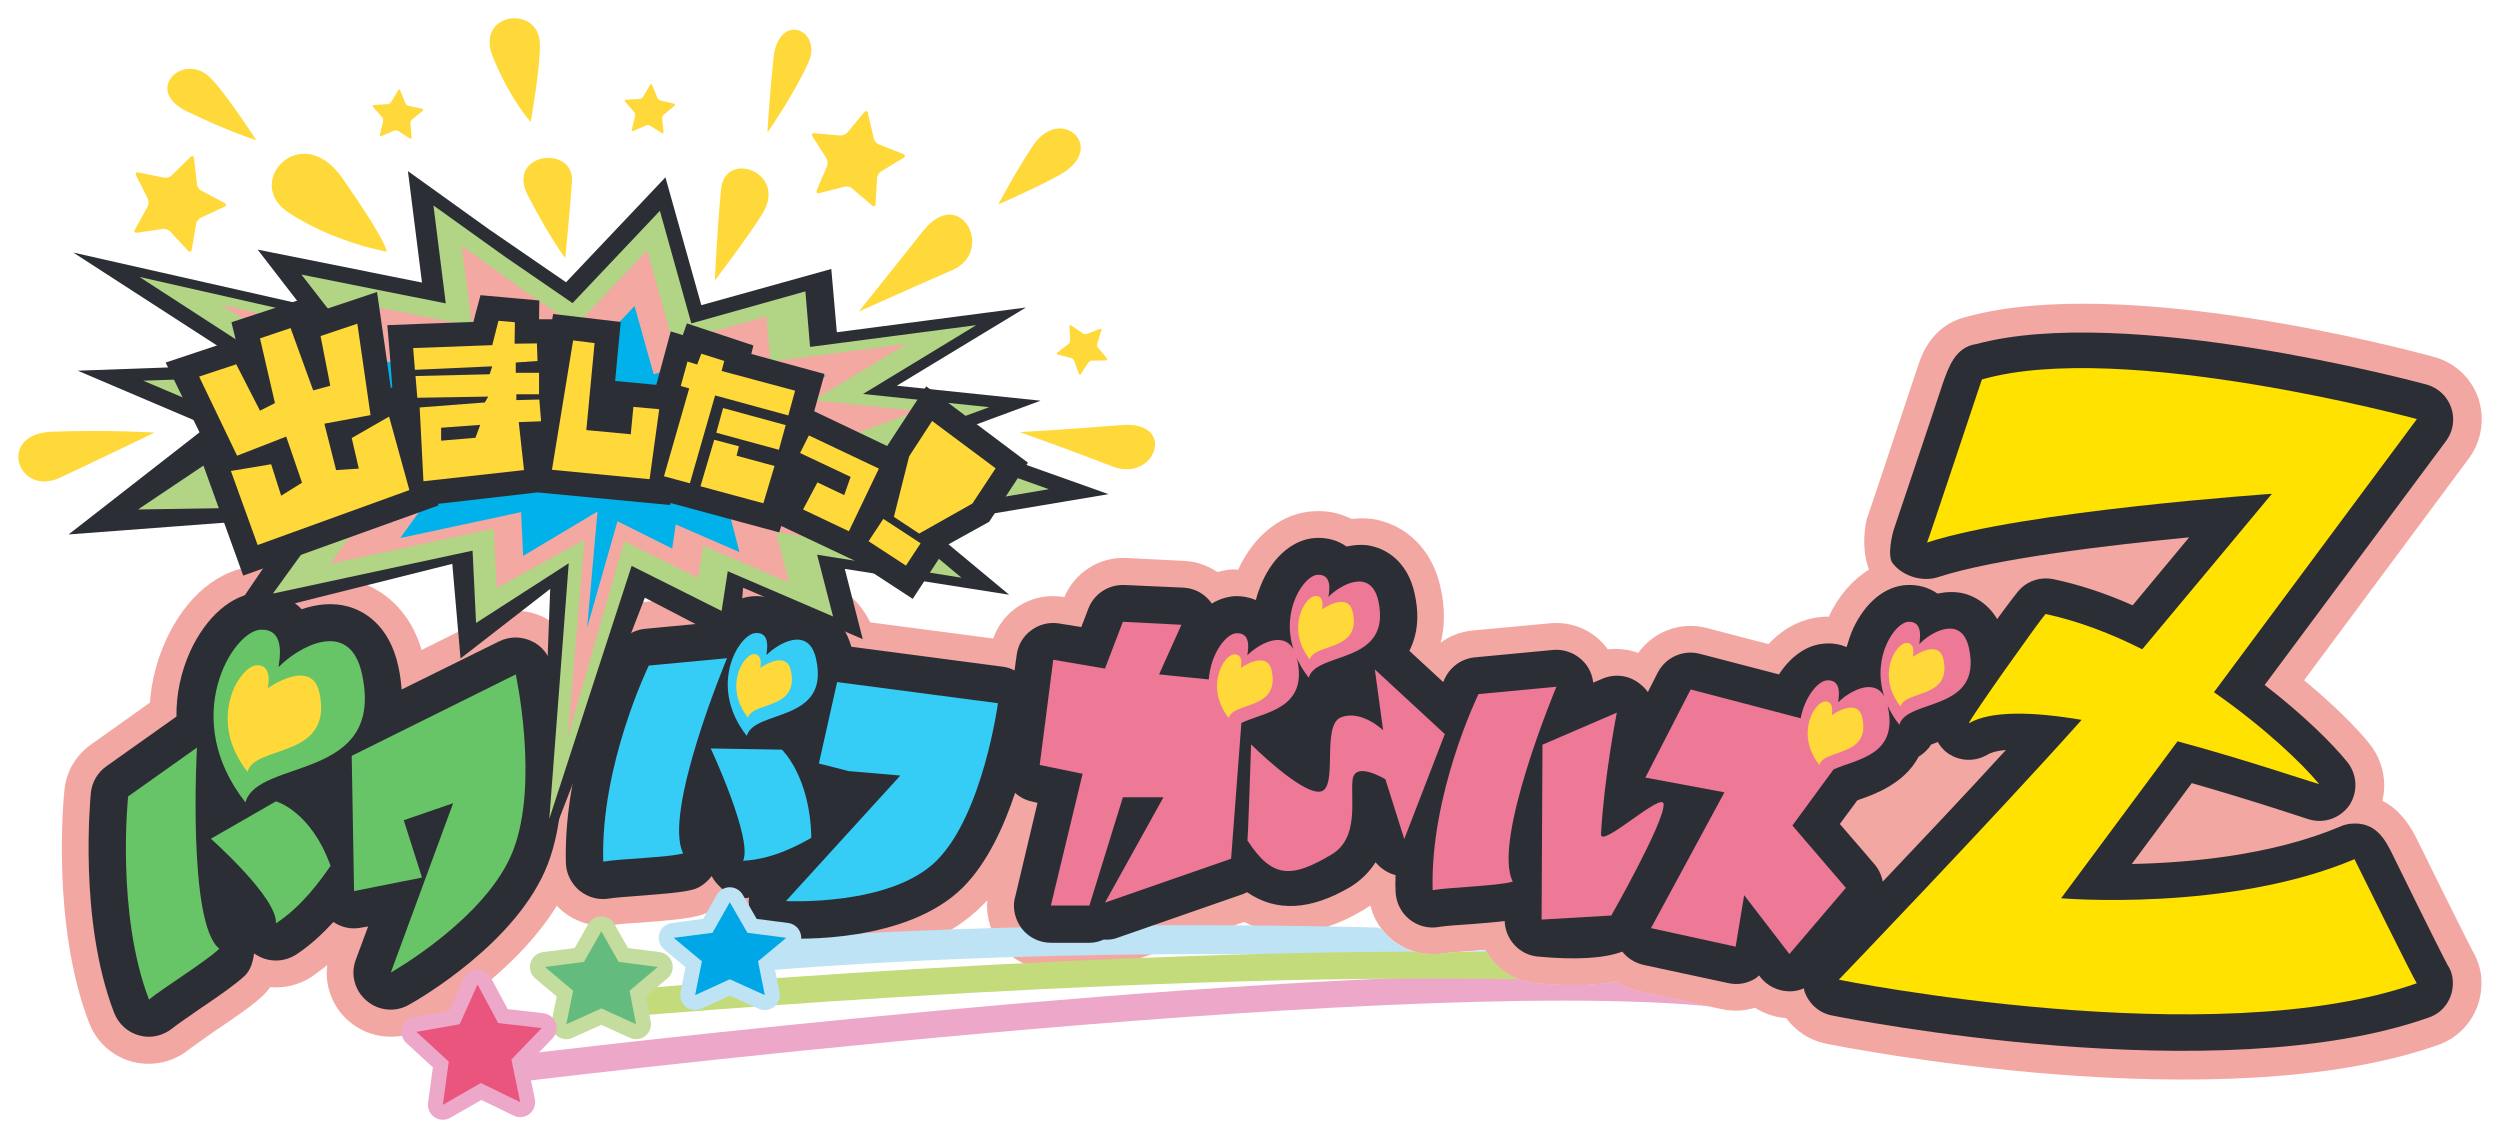 <?xml version="1.0" encoding="UTF-8"?>
<!DOCTYPE svg PUBLIC "-//W3C//DTD SVG 1.1//EN" "http://www.w3.org/Graphics/SVG/1.1/DTD/svg11.dtd">
<svg version="1.2" width="342.6mm" height="155.9mm" viewBox="0 0 34260 15590" preserveAspectRatio="xMidYMid" fill-rule="evenodd" clip-path="url(#presentation_clip_path)" stroke-width="28.222" stroke-linejoin="round" xmlns="http://www.w3.org/2000/svg" xmlns:ooo="http://xml.openoffice.org/svg/export" xmlns:xlink="http://www.w3.org/1999/xlink" xml:space="preserve">
 <defs class="ClipPathGroup">
  <clipPath id="presentation_clip_path" clipPathUnits="userSpaceOnUse">
   <rect x="0" y="0" width="34260" height="15590"/>
  </clipPath>
 </defs>
 <defs class="TextShapeIndex">
  <g ooo:slide="id1" ooo:id-list="id3 id4 id5 id6 id7 id8 id9 id10 id11 id12 id13 id14 id15 id16 id17 id18 id19 id20 id21 id22 id23 id24 id25 id26 id27 id28 id29 id30 id31 id32 id33 id34 id35 id36 id37 id38 id39 id40 id41 id42 id43 id44 id45 id46 id47 id48 id49 id50 id51 id52 id53 id54 id55 id56 id57 id58 id59 id60 id61 id62 id63 id64 id65 id66 id67 id68 id69 id70 id71 id72 id73 id74 id75 id76 id77 id78 id79 id80 id81 id82 id83 id84 id85 id86 id87 id88"/>
 </defs>
 <defs class="EmbeddedBulletChars">
  <g id="bullet-char-template(57356)" transform="scale(0,-0)">
   <path d="M 580,1141 L 1163,571 580,0 -4,571 580,1141 Z"/>
  </g>
  <g id="bullet-char-template(57354)" transform="scale(0,-0)">
   <path d="M 8,1128 L 1137,1128 1137,0 8,0 8,1128 Z"/>
  </g>
  <g id="bullet-char-template(10146)" transform="scale(0,-0)">
   <path d="M 174,0 L 602,739 174,1481 1456,739 174,0 Z M 1358,739 L 309,1346 659,739 1358,739 Z"/>
  </g>
  <g id="bullet-char-template(10132)" transform="scale(0,-0)">
   <path d="M 2015,739 L 1276,0 717,0 1260,543 174,543 174,936 1260,936 717,1481 1274,1481 2015,739 Z"/>
  </g>
  <g id="bullet-char-template(10007)" transform="scale(0,-0)">
   <path d="M 0,-2 C -7,14 -16,27 -25,37 L 356,567 C 262,823 215,952 215,954 215,979 228,992 255,992 264,992 276,990 289,987 310,991 331,999 354,1012 L 381,999 492,748 772,1049 836,1024 860,1049 C 881,1039 901,1025 922,1006 886,937 835,863 770,784 769,783 710,716 594,584 L 774,223 C 774,196 753,168 711,139 L 727,119 C 717,90 699,76 672,76 641,76 570,178 457,381 L 164,-76 C 142,-110 111,-127 72,-127 30,-127 9,-110 8,-76 1,-67 -2,-52 -2,-32 -2,-23 -1,-13 0,-2 Z"/>
  </g>
  <g id="bullet-char-template(10004)" transform="scale(0,-0)">
   <path d="M 285,-33 C 182,-33 111,30 74,156 52,228 41,333 41,471 41,549 55,616 82,672 116,743 169,778 240,778 293,778 328,747 346,684 L 369,508 C 377,444 397,411 428,410 L 1163,1116 C 1174,1127 1196,1133 1229,1133 1271,1133 1292,1118 1292,1087 L 1292,965 C 1292,929 1282,901 1262,881 L 442,47 C 390,-6 338,-33 285,-33 Z"/>
  </g>
  <g id="bullet-char-template(9679)" transform="scale(0,-0)">
   <path d="M 813,0 C 632,0 489,54 383,161 276,268 223,411 223,592 223,773 276,916 383,1023 489,1130 632,1184 813,1184 992,1184 1136,1130 1245,1023 1353,916 1407,772 1407,592 1407,412 1353,268 1245,161 1136,54 992,0 813,0 Z"/>
  </g>
  <g id="bullet-char-template(8226)" transform="scale(0,-0)">
   <path d="M 346,457 C 273,457 209,483 155,535 101,586 74,649 74,723 74,796 101,859 155,911 209,963 273,989 346,989 419,989 480,963 531,910 582,859 608,796 608,723 608,648 583,586 532,535 482,483 420,457 346,457 Z"/>
  </g>
  <g id="bullet-char-template(8211)" transform="scale(0,-0)">
   <path d="M -4,459 L 1135,459 1135,606 -4,606 -4,459 Z"/>
  </g>
 </defs>
 <defs class="TextEmbeddedBitmaps"/>
 <g>
  <g id="id2" class="Master_Slide">
   <g id="bg-id2" class="Background"/>
   <g id="bo-id2" class="BackgroundObjects"/>
  </g>
 </g>
 <g class="SlideGroup">
  <g>
   <g id="id1" class="Slide" clip-path="url(#presentation_clip_path)">
    <g class="Page">
     <g class="Group">
      <g class="com.sun.star.drawing.ClosedBezierShape">
       <g id="id3">
        <path fill="rgb(243,167,162)" stroke="none" d="M 33861,12992 C 33869,13004 33877,13017 33881,13025 33853,12972 33716,12706 33124,11506 33067,11393 32930,11115 32648,10974 32713,10708 32652,10418 32471,10192 32298,9975 31983,9661 31576,9322 32713,7791 33837,6277 33837,6277 33950,6123 34010,5934 34010,5749 34010,5648 33994,5551 33962,5455 33865,5177 33639,4967 33353,4891 32922,4770 29086,3767 26975,4335 26971,4335 26967,4335 26963,4339 26947,4343 26931,4343 26915,4347 26927,4347 26939,4343 26947,4343 26725,4395 26443,4548 26298,4975 L 26246,5128 26077,5636 C 25907,6148 25621,7006 25581,7115 25581,7115 25488,7481 25613,7807 25388,7944 25194,8166 25061,8452 25037,8452 25017,8448 24993,8452 24711,8468 24445,8601 24235,8827 L 23385,8605 C 23031,8513 22660,8654 22450,8948 22318,8899 22176,8883 22035,8899 22035,8899 22035,8895 22031,8895 21850,8645 21552,8513 21246,8541 L 20174,8641 C 20017,8658 19868,8714 19743,8807 19775,8686 19787,8569 19787,8452 19787,8315 19771,8182 19743,8061 19646,7594 19348,7256 18933,7139 18792,7098 18655,7098 18522,7111 18365,7034 18192,6994 18006,7006 17575,7026 17188,7328 16967,7807 16943,7807 16918,7803 16894,7803 16822,7807 16753,7820 16685,7840 16552,7751 16399,7695 16234,7687 L 15432,7646 C 15065,7630 14731,7844 14586,8182 L 14578,8182 C 14344,8142 14102,8198 13913,8339 13772,8444 13667,8589 13611,8750 L 11926,8529 C 11781,8235 11540,8025 11233,7940 11092,7900 10955,7896 10818,7908 10665,7836 10488,7795 10307,7803 10025,7820 9759,7957 9549,8182 L 8808,8251 C 8502,8279 8236,8468 8103,8742 8091,8758 8026,8899 7938,9125 7930,9097 7925,9077 7921,9060 7865,8799 7692,8577 7446,8456 7204,8339 6918,8343 6676,8460 L 5778,8907 C 5577,8230 5089,8021 4875,7961 4654,7900 4432,7904 4219,7948 4021,7812 3780,7743 3518,7759 3014,7787 2551,8166 2273,8774 2148,9052 2075,9338 2055,9628 L 1245,10205 C 1040,10350 907,10575 883,10825 875,10902 697,12654 1221,14016 1322,14282 1543,14479 1817,14551 2091,14620 2381,14556 2599,14374 2651,14334 2821,14217 2945,14128 3264,13915 3465,13774 3606,13641 3643,13605 3675,13568 3703,13528 3896,13544 4094,13500 4263,13391 4340,13339 4412,13282 4485,13226 4481,13262 4477,13295 4477,13331 4477,13581 4585,13826 4783,13996 5065,14237 5464,14274 5782,14096 5923,14016 7043,13367 7631,12412 7656,12440 7684,12465 7712,12489 7909,12650 8171,12718 8421,12674 8477,12662 8671,12650 8800,12642 9166,12614 9400,12594 9590,12545 9618,12537 9650,12525 9678,12513 9759,12569 9847,12614 9944,12642 9948,12654 9952,12670 9956,12682 10085,12996 10383,13210 10722,13226 11028,13242 12595,13282 13457,12412 13482,12388 13506,12364 13530,12340 13530,12364 13526,12388 13526,12412 13526,12606 13590,12799 13715,12956 13881,13166 14134,13286 14400,13286 L 14928,13286 C 15029,13286 15126,13266 15218,13234 15291,13230 15363,13222 15432,13198 L 17051,12634 C 17462,12851 18002,12876 18687,12469 18719,12449 18752,12428 18780,12408 18824,12594 18929,12759 19078,12880 19276,13041 19537,13109 19787,13065 19848,13053 20037,13041 20166,13033 20230,13025 20295,13021 20351,13017 20488,13270 20742,13448 21044,13476 21568,13524 21911,13500 22140,13452 22229,13512 22330,13556 22438,13581 L 23599,13830 C 23752,13863 23905,13855 24050,13810 24179,13891 24324,13943 24477,13951 24606,14128 24799,14257 25021,14302 25239,14346 30432,15377 33418,14318 33780,14189 34006,13846 34006,13480 34006,13395 33998,13311 33970,13226 33946,13141 33905,13065 33861,12992 Z"/>
       </g>
      </g>
      <g class="com.sun.star.drawing.ClosedBezierShape">
       <g id="id4">
        <path fill="rgb(189,227,245)" stroke="none" d="M 20352,13021 C 20296,13025 20231,13029 20167,13037 20038,13045 19849,13057 19788,13069 19538,13113 19277,13045 19079,12884 19027,12839 18978,12787 18934,12731 18910,12723 18894,12719 18886,12711 13462,12574 9869,12920 9832,12924 L 9877,13359 C 9913,13355 13487,12960 18962,13109 19127,13125 19885,13190 20530,13246 20457,13182 20397,13105 20352,13021 Z"/>
       </g>
      </g>
      <g class="com.sun.star.drawing.OpenBezierShape">
       <g id="id5"/>
      </g>
      <g class="com.sun.star.drawing.ClosedBezierShape">
       <g id="id6">
        <path fill="rgb(237,167,200)" stroke="none" d="M 22439,13577 C 22331,13553 22230,13508 22141,13448 21912,13496 21569,13520 21045,13472 20912,13460 20791,13420 20683,13355 15288,13448 6899,14479 6798,14491 L 6843,14858 C 6964,14842 18974,13363 23427,13790 L 22439,13577 Z"/>
       </g>
      </g>
      <g class="com.sun.star.drawing.ClosedBezierShape">
       <g id="id7">
        <path fill="rgb(195,219,122)" stroke="none" d="M 22161,13460 C 22153,13456 22145,13452 22141,13448 22121,13452 22105,13456 22085,13456 L 22161,13460 Z"/>
       </g>
      </g>
      <g class="com.sun.star.drawing.ClosedBezierShape">
       <g id="id8">
        <path fill="rgb(195,219,122)" stroke="none" d="M 20372,13045 C 20235,13045 20094,13045 19953,13045 19881,13049 19820,13057 19788,13061 19663,13081 19530,13077 19405,13041 14059,13057 7931,13617 7846,13625 L 7882,13992 C 7971,13984 15231,13319 20816,13420 20630,13347 20473,13214 20372,13045 Z"/>
       </g>
      </g>
      <g class="com.sun.star.drawing.OpenBezierShape">
       <g id="id9"/>
      </g>
      <g class="com.sun.star.drawing.ClosedBezierShape">
       <g id="id10">
        <path fill="rgb(44,46,53)" stroke="none" d="M 7289,8788 C 7148,8719 6983,8719 6842,8788 L 5504,9449 C 5496,9352 5484,9247 5460,9138 5335,8554 4976,8369 4775,8313 4557,8252 4336,8280 4134,8349 3985,8192 3776,8111 3538,8123 3179,8143 2825,8450 2607,8925 2478,9211 2414,9517 2418,9823 2410,9827 2406,9827 2402,9831 L 1459,10500 C 1338,10585 1261,10718 1245,10863 1241,10931 1072,12599 1564,13880 1624,14033 1753,14150 1910,14190 2067,14235 2236,14194 2365,14090 2430,14037 2595,13925 2740,13824 3034,13626 3232,13485 3353,13373 3433,13296 3469,13179 3481,13066 3494,13074 3506,13083 3522,13091 3687,13191 3896,13187 4062,13079 4259,12950 4428,12788 4569,12635 4682,12712 4819,12740 4952,12712 4952,12712 5029,12700 5045,12696 4992,12841 4876,13151 4876,13151 4855,13207 4843,13268 4843,13328 4843,13473 4908,13618 5025,13715 5186,13852 5415,13876 5601,13771 5754,13687 7096,12909 7507,11842 7905,10802 7599,9304 7563,9138 7531,8985 7430,8852 7289,8788 Z"/>
       </g>
      </g>
      <g class="com.sun.star.drawing.ClosedBezierShape">
       <g id="id11">
        <path fill="rgb(44,46,53)" stroke="none" d="M 25801,12082 C 25785,11993 25745,11909 25685,11840 25685,11840 25431,11542 25213,11292 25286,11196 25366,11083 25451,10970 25459,10966 25471,10962 25479,10958 25676,10890 26095,10744 26293,10370 26361,10326 26422,10273 26462,10205 26490,10193 26523,10180 26555,10168 26583,10217 26619,10261 26660,10297 26825,10434 27054,10450 27236,10342 27276,10317 27353,10289 27490,10277 26930,10890 26301,11554 25801,12082 Z M 33529,13206 C 33533,13210 33537,13214 33541,13222 33509,13166 33348,12851 32772,11679 32691,11522 32562,11256 32220,11288 32171,11292 32123,11304 32075,11325 31136,11723 30000,11824 29214,11840 29399,11595 29689,11200 30036,10732 30415,10841 30846,10970 31329,11127 L 31640,11228 C 31849,11292 32071,11212 32196,11035 32316,10853 32304,10612 32167,10442 31962,10189 31563,9794 31035,9387 32236,7771 33521,6043 33521,6043 33586,5954 33618,5854 33618,5749 33618,5693 33610,5640 33590,5584 33537,5431 33412,5314 33255,5270 33086,5225 29129,4166 27087,4714 26797,4754 26704,5028 26623,5257 L 26454,5765 C 26281,6285 25975,7187 25954,7252 25930,7320 25862,7614 25934,7715 26071,7896 26345,7981 26563,7908 27340,7654 28912,7469 30000,7364 29738,7679 29460,8013 29226,8295 28872,8138 28505,8013 28134,7936 27973,7904 27808,7953 27691,8065 27659,8094 27530,8263 27369,8484 27232,8251 27030,8166 26930,8138 26801,8102 26672,8110 26551,8134 26430,8049 26285,8009 26128,8017 25830,8033 25560,8259 25394,8617 25358,8698 25330,8783 25306,8867 25217,8831 25120,8811 25016,8819 24770,8831 24544,8988 24379,9242 L 23295,8960 C 23066,8899 22824,9008 22715,9222 L 22582,9484 C 22554,9443 22518,9407 22477,9375 22332,9254 22131,9226 21958,9302 L 21833,9355 C 21825,9270 21792,9185 21740,9113 21631,8968 21458,8891 21281,8907 L 20213,9008 C 20036,9024 19879,9133 19802,9294 19798,9298 19790,9318 19778,9347 L 19314,8919 C 19379,8791 19423,8637 19423,8448 19423,8355 19411,8251 19387,8138 19286,7667 18968,7530 18835,7493 18702,7453 18577,7465 18452,7489 18335,7405 18190,7364 18029,7372 17735,7389 17461,7610 17300,7969 17264,8053 17231,8134 17211,8223 17123,8186 17022,8166 16917,8170 16812,8178 16708,8210 16607,8271 16518,8142 16377,8061 16220,8053 L 15418,8017 C 15197,8005 14995,8134 14915,8339 14915,8339 14866,8472 14818,8593 14673,8569 14520,8545 14520,8545 14383,8521 14246,8553 14133,8637 14020,8718 13948,8843 13932,8980 L 13903,9189 C 13855,9161 13803,9145 13746,9137 L 11667,8863 C 11550,8452 11260,8327 11135,8291 11002,8255 10873,8263 10753,8291 10636,8206 10487,8162 10330,8170 10108,8182 9894,8315 9733,8533 L 8843,8617 C 8666,8633 8512,8742 8436,8903 8404,8964 7715,10398 7755,11828 7759,11973 7831,12114 7944,12207 8061,12300 8210,12340 8359,12312 8428,12300 8621,12287 8774,12275 9121,12247 9342,12231 9496,12191 9600,12163 9689,12090 9753,12005 9765,12030 9782,12058 9802,12082 9902,12207 10047,12316 10209,12308 10229,12308 10249,12304 10265,12300 10265,12320 10261,12336 10261,12352 10261,12416 10273,12481 10301,12545 10374,12727 10547,12847 10745,12860 10914,12868 12433,12928 13202,12155 13533,11820 13758,11325 13911,10865 13976,10926 14056,10966 14149,10986 14149,10986 14206,10998 14218,11002 14093,11526 13911,12296 13911,12296 13899,12332 13895,12372 13895,12412 13895,12525 13936,12638 14004,12727 14101,12851 14250,12920 14403,12920 L 14931,12920 C 14999,12920 15064,12904 15124,12876 15189,12880 15249,12876 15314,12851 L 17038,12251 C 17058,12243 17074,12235 17090,12227 17489,12501 17957,12477 18505,12155 18662,12058 18771,11941 18851,11816 18920,11901 19016,11965 19125,11993 19121,12070 19121,12142 19125,12215 19129,12364 19198,12505 19314,12598 19427,12690 19580,12731 19725,12702 19794,12690 19987,12674 20140,12666 20338,12650 20495,12638 20620,12622 20628,12876 20825,13089 21079,13109 21603,13158 21986,13133 22232,13041 22304,13133 22405,13194 22518,13222 L 23682,13472 C 23819,13504 23960,13476 24077,13395 24085,13387 24093,13375 24105,13367 L 24121,13387 C 24214,13508 24359,13581 24512,13585 24585,13589 24653,13573 24722,13544 24722,13557 24726,13569 24726,13577 24782,13750 24923,13879 25100,13915 25318,13959 30403,14967 33287,13943 33489,13875 33614,13681 33614,13480 33614,13432 33610,13383 33594,13335 33582,13291 33557,13246 33529,13206 Z"/>
       </g>
      </g>
      <g class="com.sun.star.drawing.ClosedBezierShape">
       <g id="id12">
        <path fill="rgb(237,121,150)" stroke="none" d="M 18890,8239 C 18785,7764 18350,8030 18205,8179 18205,8155 18281,7865 18056,7877 17874,7885 17552,8352 17725,8896 17568,8630 17222,8848 17093,8981 17093,8956 17169,8666 16944,8678 16807,8682 16593,8948 16565,9311 L 15884,9242 16190,8562 15388,8521 15143,9162 14434,9041 14248,10483 14836,10604 14401,12409 14929,12409 15388,10926 15944,10926 15143,12369 16871,11768 17012,9907 C 17334,9754 17923,9718 17778,9041 17774,9033 17770,9025 17770,9017 17810,9105 17862,9194 17935,9287 18036,8920 19075,9117 18890,8239 Z"/>
       </g>
      </g>
      <g class="com.sun.star.drawing.ClosedBezierShape">
       <g id="id13">
        <path fill="rgb(237,121,150)" stroke="none" d="M 26984,8888 C 26883,8408 26444,8674 26303,8827 26299,8803 26376,8509 26150,8521 25969,8533 25647,8997 25820,9540 25667,9275 25316,9496 25191,9625 25187,9601 25264,9311 25038,9323 24917,9331 24736,9540 24676,9843 L 23169,9448 22548,10656 23632,10858 22625,12719 23785,12973 23902,12268 24522,13074 25296,12167 24563,11313 25127,10544 C 25453,10399 26013,10350 25872,9690 25872,9677 25868,9669 25864,9661 25904,9750 25957,9843 26029,9931 26134,9569 27170,9762 26984,8888 Z"/>
       </g>
      </g>
      <g class="com.sun.star.drawing.ClosedBezierShape">
       <g id="id14">
        <path fill="rgb(104,197,103)" stroke="none" d="M 1756,10914 L 2699,10245 C 2699,10245 2566,12654 3005,13001 2832,13170 2232,13541 2042,13698 1587,12513 1756,10914 1756,10914 Z"/>
       </g>
      </g>
      <g class="com.sun.star.drawing.OpenBezierShape">
       <g id="id15"/>
      </g>
      <g class="com.sun.star.drawing.ClosedBezierShape">
       <g id="id16">
        <path fill="rgb(104,197,103)" stroke="none" d="M 2890,11494 C 2890,11494 3809,12308 3781,12654 4151,12413 4409,12038 4530,11865 4256,11107 3781,10982 3781,10982 L 2890,11494 Z"/>
       </g>
      </g>
      <g class="com.sun.star.drawing.ClosedBezierShape">
       <g id="id17">
        <path fill="rgb(53,204,246)" stroke="none" d="M 8891,9121 L 9963,9020 C 9963,9020 9077,11140 9363,11695 9153,11752 8488,11768 8267,11808 8226,10487 8891,9121 8891,9121 Z"/>
       </g>
      </g>
      <g class="com.sun.star.drawing.OpenBezierShape">
       <g id="id18"/>
      </g>
      <g class="com.sun.star.drawing.ClosedBezierShape">
       <g id="id19">
        <path fill="rgb(53,204,246)" stroke="none" d="M 9740,10257 C 9740,10257 10320,11498 10183,11796 10594,11776 10952,11575 11118,11482 11105,10640 10715,10273 10715,10273 L 9740,10257 Z"/>
       </g>
      </g>
      <g class="com.sun.star.drawing.ClosedBezierShape">
       <g id="id20">
        <path fill="rgb(237,121,150)" stroke="none" d="M 20261,9512 L 21329,9411 C 21329,9411 20442,11530 20732,12082 20519,12143 19854,12159 19633,12199 19596,10878 20261,9512 20261,9512 Z"/>
       </g>
      </g>
      <g class="com.sun.star.drawing.OpenBezierShape">
       <g id="id21"/>
      </g>
      <g class="com.sun.star.drawing.ClosedBezierShape">
       <g id="id22">
        <path fill="rgb(237,121,150)" stroke="none" d="M 21138,10205 L 22157,9766 C 22157,9766 21984,10644 21940,11430 21928,11639 22786,10837 22798,11019 22818,11252 22081,12546 22081,12546 L 21126,12602 21138,10205 Z"/>
       </g>
      </g>
      <g class="com.sun.star.drawing.ClosedBezierShape">
       <g id="id23">
        <path fill="rgb(104,197,103)" stroke="none" d="M 4820,10358 L 7068,9242 C 7068,9242 7391,10729 7032,11655 6673,12586 5356,13327 5356,13327 L 6210,11007 5533,11240 5783,12026 4852,12211 4820,10358 Z"/>
       </g>
      </g>
      <g class="com.sun.star.drawing.ClosedBezierShape">
       <g id="id24">
        <path fill="rgb(53,204,246)" stroke="none" d="M 11472,9347 L 13676,9637 C 13676,9637 13471,11156 12838,11792 12205,12425 10771,12348 10771,12348 L 12338,10628 11629,10567 11222,10463 11472,9347 Z"/>
       </g>
      </g>
      <g class="com.sun.star.drawing.ClosedBezierShape">
       <g id="id25">
        <path fill="rgb(104,197,103)" stroke="none" d="M 3363,10995 C 2452,9835 3190,8650 3568,8630 3943,8610 3814,9102 3818,9142 4060,8888 4793,8441 4962,9243 5277,10713 3536,10387 3363,10995 Z"/>
       </g>
      </g>
      <g class="com.sun.star.drawing.OpenBezierShape">
       <g id="id26"/>
      </g>
      <g class="com.sun.star.drawing.ClosedBezierShape">
       <g id="id27">
        <path fill="rgb(255,217,57)" stroke="none" d="M 3391,10576 C 2827,9859 3282,9130 3516,9117 3749,9105 3669,9432 3669,9432 3669,9432 4273,9001 4378,9496 4571,10403 3495,10201 3391,10576 Z"/>
       </g>
      </g>
      <g class="com.sun.star.drawing.OpenBezierShape">
       <g id="id28"/>
      </g>
      <g class="com.sun.star.drawing.ClosedBezierShape">
       <g id="id29">
        <path fill="rgb(53,204,246)" stroke="none" d="M 10234,10085 C 9690,9392 10130,8687 10355,8675 10577,8658 10500,8953 10504,8977 10649,8828 11085,8558 11185,9037 11375,9911 10335,9718 10234,10085 Z"/>
       </g>
      </g>
      <g class="com.sun.star.drawing.OpenBezierShape">
       <g id="id30"/>
      </g>
      <g class="com.sun.star.drawing.ClosedBezierShape">
       <g id="id31">
        <path fill="rgb(255,217,57)" stroke="none" d="M 10250,9834 C 9915,9407 10189,8972 10326,8964 10463,8960 10419,9153 10419,9153 10419,9153 10777,8896 10838,9190 10955,9730 10314,9613 10250,9834 Z"/>
       </g>
      </g>
      <g class="com.sun.star.drawing.OpenBezierShape">
       <g id="id32"/>
      </g>
      <g class="com.sun.star.drawing.ClosedBezierShape">
       <g id="id33">
        <path fill="rgb(237,121,150)" stroke="none" d="M 17145,10201 C 17145,10201 17101,11595 17093,11514 17439,12050 17705,12030 18245,11712 18628,11486 18507,10966 18535,10692 18563,10418 18986,10680 18986,10680 L 19244,11498 19800,10060 18841,9174 18954,10007 C 18954,10007 18656,9721 18378,9830 18096,9939 18354,10829 18084,10849 17814,10870 17145,10201 17145,10201 Z"/>
       </g>
      </g>
      <g class="com.sun.star.drawing.ClosedBezierShape">
       <g id="id34">
        <path fill="rgb(255,217,57)" stroke="none" d="M 16838,9839 C 16504,9411 16774,8972 16911,8968 17052,8960 17004,9154 17004,9154 17004,9154 17362,8896 17427,9190 17543,9734 16903,9613 16838,9839 Z"/>
       </g>
      </g>
      <g class="com.sun.star.drawing.OpenBezierShape">
       <g id="id35"/>
      </g>
      <g class="com.sun.star.drawing.ClosedBezierShape">
       <g id="id36">
        <path fill="rgb(255,217,57)" stroke="none" d="M 17950,9037 C 17616,8610 17886,8175 18023,8167 18164,8159 18116,8352 18116,8352 18116,8352 18474,8094 18539,8392 18656,8932 18011,8811 17950,9037 Z"/>
       </g>
      </g>
      <g class="com.sun.star.drawing.OpenBezierShape">
       <g id="id37"/>
      </g>
      <g class="com.sun.star.drawing.ClosedBezierShape">
       <g id="id38">
        <path fill="rgb(255,217,57)" stroke="none" d="M 24933,10483 C 24598,10056 24868,9621 25009,9613 25146,9605 25102,9802 25102,9802 25102,9802 25461,9544 25521,9838 25638,10378 24997,10257 24933,10483 Z"/>
       </g>
      </g>
      <g class="com.sun.star.drawing.OpenBezierShape">
       <g id="id39"/>
      </g>
      <g class="com.sun.star.drawing.ClosedBezierShape">
       <g id="id40">
        <path fill="rgb(255,217,57)" stroke="none" d="M 26045,9681 C 25710,9254 25980,8819 26121,8811 26258,8803 26214,9001 26214,9001 26214,9001 26569,8743 26633,9037 26750,9577 26109,9456 26045,9681 Z"/>
       </g>
      </g>
      <g class="com.sun.star.drawing.OpenBezierShape">
       <g id="id41"/>
      </g>
      <g class="com.sun.star.drawing.ClosedBezierShape">
       <g id="id42">
        <path fill="rgb(255,226,0)" stroke="none" d="M 32266,11774 C 30542,12504 28245,12310 28245,12310 L 29841,10159 C 30723,10397 31517,10666 31783,10747 31549,10461 31017,9957 30340,9486 L 33121,5743 C 33121,5743 29083,4648 27161,5200 27161,5187 26416,7439 26408,7435 27738,7000 31134,6767 31134,6767 31134,6767 29958,8181 29357,8898 28934,8684 28483,8511 28032,8414 27971,8475 27016,9816 26980,9913 27278,9736 27863,9752 28527,9865 27319,11218 25199,13426 25199,13426 25199,13426 30332,14461 33121,13474 33117,13503 32266,11774 32266,11774 Z"/>
       </g>
      </g>
      <g class="com.sun.star.drawing.PolyPolygonShape">
       <g id="id43">
        <path fill="rgb(189,227,245)" stroke="none" d="M 10001,12364 L 10243,12783 10775,12852 10388,13174 10481,13637 10001,13420 9526,13637 9619,13174 9232,12852 9764,12783 10001,12364 Z"/>
       </g>
      </g>
      <g class="com.sun.star.drawing.PolyPolygonShape">
       <g id="id44"/>
      </g>
      <g class="com.sun.star.drawing.PolyPolygonShape">
       <g id="id45">
        <path fill="rgb(189,227,245)" stroke="none" d="M 10001,12364 L 10243,12783 10775,12852 10388,13174 10481,13637 10001,13420 9526,13637 9619,13174 9232,12852 9764,12783 10001,12364 Z"/>
        <path fill="none" stroke="rgb(189,227,245)" stroke-width="410" d="M 10001,12364 L 10243,12783 10775,12852 10388,13174 10481,13637 10001,13420 9526,13637 9619,13174 9232,12852 9764,12783 10001,12364 Z"/>
       </g>
      </g>
      <g class="com.sun.star.drawing.PolyPolygonShape">
       <g id="id46">
        <path fill="rgb(195,219,122)" stroke="none" d="M 8241,12763 L 8478,13182 9014,13251 8628,13577 8716,14036 8241,13819 7761,14036 7854,13577 7467,13251 8003,13182 8241,12763 Z"/>
        <path fill="none" stroke="rgb(185,225,248)" stroke-width="91" d="M 8241,12763 L 8478,13182 9014,13251 8628,13577 8716,14036 8241,13819 7761,14036 7854,13577 7467,13251 8003,13182 8241,12763 Z"/>
       </g>
      </g>
      <g class="com.sun.star.drawing.PolyPolygonShape">
       <g id="id47">
        <path fill="rgb(196,221,158)" stroke="none" d="M 8241,12763 L 8478,13182 9014,13251 8628,13577 8716,14036 8241,13819 7761,14036 7854,13577 7467,13251 8003,13182 8241,12763 Z"/>
        <path fill="none" stroke="rgb(196,221,158)" stroke-width="410" d="M 8241,12763 L 8478,13182 9014,13251 8628,13577 8716,14036 8241,13819 7761,14036 7854,13577 7467,13251 8003,13182 8241,12763 Z"/>
       </g>
      </g>
      <g class="com.sun.star.drawing.PolyPolygonShape">
       <g id="id48">
        <path fill="rgb(237,167,200)" stroke="none" d="M 6544,13492 L 6827,14020 7423,14089 7008,14520 7129,15104 6589,14842 6069,15140 6150,14548 5706,14141 6299,14036 6544,13492 Z"/>
        <path fill="none" stroke="rgb(196,221,158)" stroke-width="108" d="M 6544,13492 L 6827,14020 7423,14089 7008,14520 7129,15104 6589,14842 6069,15140 6150,14548 5706,14141 6299,14036 6544,13492 Z"/>
       </g>
      </g>
      <g class="com.sun.star.drawing.PolyPolygonShape">
       <g id="id49">
        <path fill="rgb(237,167,200)" stroke="none" d="M 6544,13492 L 6827,14020 7423,14089 7008,14520 7129,15104 6589,14842 6069,15140 6150,14548 5706,14141 6299,14036 6544,13492 Z"/>
        <path fill="none" stroke="rgb(237,167,200)" stroke-width="410" d="M 6544,13492 L 6827,14020 7423,14089 7008,14520 7129,15104 6589,14842 6069,15140 6150,14548 5706,14141 6299,14036 6544,13492 Z"/>
       </g>
      </g>
      <g class="com.sun.star.drawing.PolyPolygonShape">
       <g id="id50">
        <path fill="rgb(0,167,230)" stroke="none" d="M 10001,12364 L 10243,12783 10775,12852 10388,13174 10481,13637 10001,13420 9526,13637 9619,13174 9232,12852 9764,12783 10001,12364 Z"/>
       </g>
      </g>
      <g class="com.sun.star.drawing.PolyPolygonShape">
       <g id="id51">
        <path fill="rgb(99,187,126)" stroke="none" d="M 8241,12763 L 8478,13182 9014,13251 8628,13577 8716,14036 8241,13819 7761,14036 7854,13577 7467,13251 8003,13182 8241,12763 Z"/>
       </g>
      </g>
      <g class="com.sun.star.drawing.PolyPolygonShape">
       <g id="id52">
        <path fill="rgb(233,85,124)" stroke="none" d="M 6544,13492 L 6827,14020 7423,14089 7008,14520 7129,15104 6589,14842 6069,15140 6150,14548 5706,14141 6299,14036 6544,13492 Z"/>
       </g>
      </g>
      <g class="com.sun.star.drawing.PolyPolygonShape">
       <g id="id53">
        <path fill="rgb(44,46,53)" stroke="none" d="M 6311,9024 L 7540,8070 7395,11913 8837,8191 10122,8859 10183,8054 11823,8759 11577,7796 13829,8150 12701,7212 13100,7123 15191,6772 12951,5975 14260,5491 12290,5286 14059,4214 11468,4553 11392,3686 9611,4182 9119,2430 7757,3868 6702,3143 5590,2345 5783,3872 3531,3421 4103,4162 1004,3461 3378,4996 1065,5080 2846,5838 940,7324 4083,7087 3124,8497 6198,7727 6311,9024 Z"/>
       </g>
      </g>
      <g class="com.sun.star.drawing.PolyPolygonShape">
       <g id="id54">
        <path fill="rgb(177,213,133)" stroke="none" d="M 6524,8537 L 7794,7719 7528,11220 8656,7755 9889,8372 9973,7828 11416,8448 11198,7602 13176,7917 12189,7091 12540,7014 14373,6704 12407,6003 13555,5580 11827,5399 13378,4456 11101,4754 11037,3993 9474,4432 9043,2889 7846,4154 6919,3517 5940,2816 6109,4158 4131,3763 4635,4412 1911,3795 3994,5145 1963,5217 3531,5882 1891,6982 4606,6938 3740,8134 6476,7546 6524,8537 Z"/>
       </g>
      </g>
      <g class="com.sun.star.drawing.PolyPolygonShape">
       <g id="id55">
        <path fill="rgb(243,168,162)" stroke="none" d="M 6806,8058 L 8011,7397 7781,10100 8555,7417 9566,7921 9635,7477 10815,7985 10634,7292 12258,7546 11448,6873 11734,6809 13237,6555 11625,5979 12568,5632 11150,5483 12423,4714 10557,4955 10505,4335 9224,4694 8869,3429 7890,4464 7129,3944 6327,3368 6468,4468 4848,4146 5259,4678 3027,4174 4735,5274 3071,5334 4353,5882 3011,6785 5235,6744 4526,7727 6766,7244 6806,8058 Z"/>
       </g>
      </g>
      <g class="com.sun.star.drawing.PolyPolygonShape">
       <g id="id56">
        <path fill="rgb(0,178,233)" stroke="none" d="M 7169,7618 L 8188,7010 8047,8597 8462,7143 9212,7518 9260,7187 10134,7566 10001,7054 11202,7244 10602,6740 10815,6696 11927,6507 10735,6084 11432,5826 10384,5717 11327,5145 9945,5326 9905,4863 8958,5129 8696,4194 7971,4964 7411,4577 6814,4150 6919,4964 5723,4726 6025,5117 4373,4746 5638,5560 4405,5604 5356,6011 4361,6676 6009,6648 5485,7373 7141,7018 7169,7618 Z"/>
       </g>
      </g>
      <g class="com.sun.star.drawing.ClosedBezierShape">
       <g id="id57">
        <path fill="rgb(255,217,57)" stroke="none" d="M 2117,5928 C 2117,5928 1496,5888 715,5916 -55,5944 243,6811 815,6549 1387,6283 2117,5928 2117,5928 Z"/>
       </g>
      </g>
      <g class="com.sun.star.drawing.OpenBezierShape">
       <g id="id58"/>
      </g>
      <g class="com.sun.star.drawing.ClosedBezierShape">
       <g id="id59">
        <path fill="rgb(255,217,57)" stroke="none" d="M 11770,4269 C 11770,4269 12423,3975 13052,3701 13640,3444 13164,2525 12653,3162 12242,3677 11770,4269 11770,4269 Z"/>
       </g>
      </g>
      <g class="com.sun.star.drawing.OpenBezierShape">
       <g id="id60"/>
      </g>
      <g class="com.sun.star.drawing.ClosedBezierShape">
       <g id="id61">
        <path fill="rgb(255,217,57)" stroke="none" d="M 9796,3844 C 9796,3844 10271,3224 10457,2914 10787,2358 9933,2048 9881,2595 9828,3143 9796,3844 9796,3844 Z"/>
       </g>
      </g>
      <g class="com.sun.star.drawing.OpenBezierShape">
       <g id="id62"/>
      </g>
      <g class="com.sun.star.drawing.ClosedBezierShape">
       <g id="id63">
        <path fill="rgb(255,217,57)" stroke="none" d="M 13974,5921 C 13974,5921 14482,5897 15368,5825 16138,5764 15836,6618 15247,6393 14655,6163 13974,5921 13974,5921 Z"/>
       </g>
      </g>
      <g class="com.sun.star.drawing.OpenBezierShape">
       <g id="id64"/>
      </g>
      <g class="com.sun.star.drawing.ClosedBezierShape">
       <g id="id65">
        <path fill="rgb(255,217,57)" stroke="none" d="M 5298,3449 C 5298,3449 5334,3360 4686,2433 4122,1636 3332,2502 3948,2909 4565,3320 5298,3449 5298,3449 Z"/>
       </g>
      </g>
      <g class="com.sun.star.drawing.OpenBezierShape">
       <g id="id66"/>
      </g>
      <g class="com.sun.star.drawing.ClosedBezierShape">
       <g id="id67">
        <path fill="rgb(255,217,57)" stroke="none" d="M 7746,3537 C 7746,3537 7798,3025 7838,2497 7879,1974 6928,2090 7234,2679 7540,3271 7746,3537 7746,3537 Z"/>
       </g>
      </g>
      <g class="com.sun.star.drawing.OpenBezierShape">
       <g id="id68"/>
      </g>
      <g class="com.sun.star.drawing.ClosedBezierShape">
       <g id="id69">
        <path fill="rgb(255,217,57)" stroke="none" d="M 7273,1671 C 7273,1671 7414,877 7398,583 7370,59 6500,172 6757,789 7015,1401 7273,1671 7273,1671 Z"/>
       </g>
      </g>
      <g class="com.sun.star.drawing.OpenBezierShape">
       <g id="id70"/>
      </g>
      <g class="com.sun.star.drawing.ClosedBezierShape">
       <g id="id71">
        <path fill="rgb(255,217,57)" stroke="none" d="M 10517,1816 C 10517,1816 10868,1317 11077,861 11283,406 10662,144 10598,809 10533,1470 10517,1816 10517,1816 Z"/>
       </g>
      </g>
      <g class="com.sun.star.drawing.OpenBezierShape">
       <g id="id72"/>
      </g>
      <g class="com.sun.star.drawing.ClosedBezierShape">
       <g id="id73">
        <path fill="rgb(255,217,57)" stroke="none" d="M 13680,2802 C 13680,2802 14333,2516 14583,2359 15147,1996 14530,1440 14155,1996 13910,2367 13680,2802 13680,2802 Z"/>
       </g>
      </g>
      <g class="com.sun.star.drawing.OpenBezierShape">
       <g id="id74"/>
      </g>
      <g class="com.sun.star.drawing.ClosedBezierShape">
       <g id="id75">
        <path fill="rgb(255,217,57)" stroke="none" d="M 3513,1922 C 3513,1922 3098,1281 2889,1072 2522,697 1958,1229 2554,1523 3155,1813 3513,1922 3513,1922 Z"/>
       </g>
      </g>
      <g class="com.sun.star.drawing.OpenBezierShape">
       <g id="id76"/>
      </g>
      <g class="com.sun.star.drawing.ClosedBezierShape">
       <g id="id77">
        <path fill="rgb(255,217,57)" stroke="none" d="M 11999,2796 C 11995,2828 11975,2836 11951,2816 L 11677,2582 C 11652,2558 11608,2550 11576,2558 L 11229,2646 C 11197,2655 11181,2638 11193,2606 L 11334,2276 C 11346,2248 11342,2199 11326,2171 L 11133,1869 C 11117,1845 11129,1825 11161,1825 L 11515,1857 C 11548,1857 11592,1841 11612,1817 L 11842,1539 C 11862,1514 11886,1518 11894,1551 L 11975,1901 C 11983,1933 12011,1966 12043,1978 L 12378,2111 C 12406,2123 12410,2147 12382,2163 L 12076,2348 C 12047,2364 12023,2405 12019,2437 L 11999,2796 Z"/>
       </g>
      </g>
      <g class="com.sun.star.drawing.ClosedBezierShape">
       <g id="id78">
        <path fill="rgb(255,217,57)" stroke="none" d="M 3078,2782 C 3107,2798 3107,2818 3074,2834 L 2752,2983 C 2720,3000 2692,3036 2688,3068 L 2627,3423 C 2619,3455 2599,3459 2575,3435 L 2333,3173 C 2309,3149 2265,3132 2232,3137 L 1878,3189 C 1846,3193 1833,3173 1850,3145 L 2023,2830 C 2039,2802 2039,2758 2027,2726 L 1866,2407 C 1854,2375 1866,2359 1898,2363 L 2253,2436 C 2285,2440 2329,2427 2353,2403 L 2607,2154 C 2631,2129 2655,2137 2659,2170 L 2700,2528 C 2704,2560 2732,2601 2760,2613 L 3078,2782 Z"/>
       </g>
      </g>
      <g class="com.sun.star.drawing.ClosedBezierShape">
       <g id="id79">
        <path fill="rgb(255,217,57)" stroke="none" d="M 5641,1882 C 5641,1898 5633,1906 5617,1898 L 5456,1794 C 5439,1785 5415,1785 5399,1790 L 5226,1866 C 5210,1874 5202,1866 5206,1846 L 5250,1665 C 5254,1649 5250,1620 5238,1608 L 5113,1467 C 5101,1451 5105,1443 5121,1439 L 5315,1427 C 5331,1427 5351,1415 5359,1399 L 5460,1234 C 5468,1221 5480,1221 5484,1238 L 5556,1415 C 5564,1431 5580,1447 5601,1451 L 5786,1491 C 5802,1495 5806,1508 5790,1520 L 5645,1640 C 5633,1653 5621,1677 5625,1693 L 5641,1882 Z"/>
       </g>
      </g>
      <g class="com.sun.star.drawing.ClosedBezierShape">
       <g id="id80">
        <path fill="rgb(255,217,57)" stroke="none" d="M 9094,1811 C 9094,1827 9086,1835 9070,1823 L 8909,1723 C 8892,1715 8868,1711 8852,1719 L 8679,1795 C 8663,1799 8651,1791 8659,1775 L 8703,1590 C 8707,1574 8703,1549 8691,1537 L 8566,1392 C 8554,1380 8558,1368 8574,1368 L 8764,1356 C 8784,1356 8804,1340 8812,1328 L 8909,1163 C 8921,1147 8933,1151 8937,1167 L 9009,1340 C 9013,1356 9033,1372 9050,1376 L 9235,1421 C 9255,1425 9255,1437 9243,1449 L 9098,1570 C 9082,1582 9074,1602 9074,1622 L 9094,1811 Z"/>
       </g>
      </g>
      <g class="com.sun.star.drawing.ClosedBezierShape">
       <g id="id81">
        <path fill="rgb(255,217,57)" stroke="none" d="M 14810,5129 C 14802,5145 14790,5141 14786,5125 L 14722,4947 C 14714,4931 14698,4911 14681,4907 L 14496,4859 C 14480,4855 14476,4843 14492,4830 L 14641,4714 C 14657,4706 14665,4681 14665,4665 L 14657,4476 C 14657,4456 14665,4452 14681,4460 L 14839,4569 C 14851,4581 14875,4581 14891,4577 L 15072,4508 C 15088,4500 15096,4512 15092,4528 L 15036,4710 C 15032,4726 15036,4750 15048,4766 L 15169,4911 C 15177,4927 15173,4939 15157,4939 L 14964,4943 C 14947,4943 14927,4955 14915,4967 L 14810,5129 Z"/>
       </g>
      </g>
      <g class="com.sun.star.drawing.ClosedBezierShape">
       <g id="id82">
        <path fill="rgb(44,46,53)" stroke="none" d="M 14087,6341 L 12693,5294 12500,5588 12157,6112 11158,5636 11170,5592 11299,5125 C 11299,5125 10590,4931 10296,4851 10308,4798 10324,4734 10324,4734 L 9413,4432 C 9413,4432 9385,4512 9357,4593 L 9192,4541 8994,5274 C 8744,5250 8466,5225 8430,5221 8450,4984 8507,4412 8507,4412 L 7580,4303 7568,4375 C 7499,4375 7415,4375 7387,4375 7387,4311 7391,4118 7391,4118 L 6585,4045 6512,4315 C 6512,4315 6500,4371 6488,4412 6198,4420 5308,4456 5308,4456 5308,4456 5340,4823 5340,4831 L 5376,5306 C 5368,5310 5364,5314 5356,5318 5304,4960 5167,4001 5167,4001 L 4796,4126 C 4796,4126 4264,4303 4260,4303 4228,4218 4179,4085 4179,4085 L 3172,4416 C 3172,4416 3208,4573 3229,4649 3184,4665 2270,4968 2270,4968 2270,4968 2721,5898 2854,6172 2793,6184 2721,6196 2721,6196 L 3333,7888 6009,6926 6001,6905 7366,6748 9184,6921 9188,6893 10678,7296 10707,7208 11694,7675 12508,8207 12995,7461 13555,7151 14087,6341 Z"/>
       </g>
      </g>
      <g class="com.sun.star.drawing.PolyPolygonShape">
       <g id="id83">
        <path fill="rgb(255,217,57)" stroke="none" d="M 5610,6716 L 3531,7469 3164,6454 3716,6362 3853,6793 4139,6615 3922,5983 3249,6245 2729,5161 3237,4992 3563,5628 3768,5524 3563,4637 3982,4496 4292,5350 4526,5286 4393,4605 4897,4436 5078,5689 4445,5806 4606,6442 4917,6422 4820,6003 5332,5709 5610,6716 Z"/>
       </g>
      </g>
      <g class="com.sun.star.drawing.PolyPolygonShape">
       <g id="id84">
        <path fill="rgb(255,217,57)" stroke="none" d="M 8902,6567 L 7564,6438 7854,4665 8148,4702 8035,5894 8644,5951 8680,5576 9034,5608 8902,6567 Z"/>
       </g>
      </g>
      <g class="com.sun.star.drawing.PolyPolygonShape">
       <g id="id85">
        <path fill="rgb(255,217,57)" stroke="none" d="M 10461,6897 L 9599,6664 9788,6027 10126,6116 10094,6245 10614,6386 10461,6897 Z M 10803,5693 L 9800,5419 9454,6623 9099,6527 9445,5322 9329,5290 9421,4955 9554,4996 9611,4847 9925,4947 9889,5084 10896,5354 10803,5693 Z M 10674,6164 L 9816,5930 9909,5592 10767,5826 10674,6164 Z"/>
       </g>
      </g>
      <g class="com.sun.star.drawing.PolyPolygonShape">
       <g id="id86">
        <path fill="rgb(255,217,57)" stroke="none" d="M 11633,7280 L 11005,6982 11202,6611 11569,6785 11657,6535 10964,6208 11085,5967 12044,6422 11633,7280 Z"/>
       </g>
      </g>
      <g class="com.sun.star.drawing.PolyPolygonShape">
       <g id="id87">
        <path fill="rgb(255,217,57)" stroke="none" d="M 12415,7751 L 11903,7417 12105,7111 12616,7445 12415,7751 Z M 13325,6901 L 12596,7312 12250,7083 12459,6253 12774,5769 13644,6418 13325,6901 Z"/>
       </g>
      </g>
      <g class="com.sun.star.drawing.PolyPolygonShape">
       <g id="id88">
        <path fill="rgb(255,217,57)" stroke="none" d="M 6516,5999 L 6045,6039 6045,5862 6581,5822 6516,5999 Z M 7415,5773 L 7391,5475 7076,5483 7076,5403 7387,5403 7387,5109 7068,5109 7068,4968 7366,4947 7358,4706 7052,4710 7056,4416 6831,4396 6746,4730 5662,4770 5686,5068 6746,5020 6710,5129 5694,5153 5719,5451 6690,5435 6645,5515 5751,5584 5803,6595 7181,6442 7109,5785 7415,5773 Z"/>
       </g>
      </g>
     </g>
    </g>
   </g>
  </g>
 </g>
</svg>